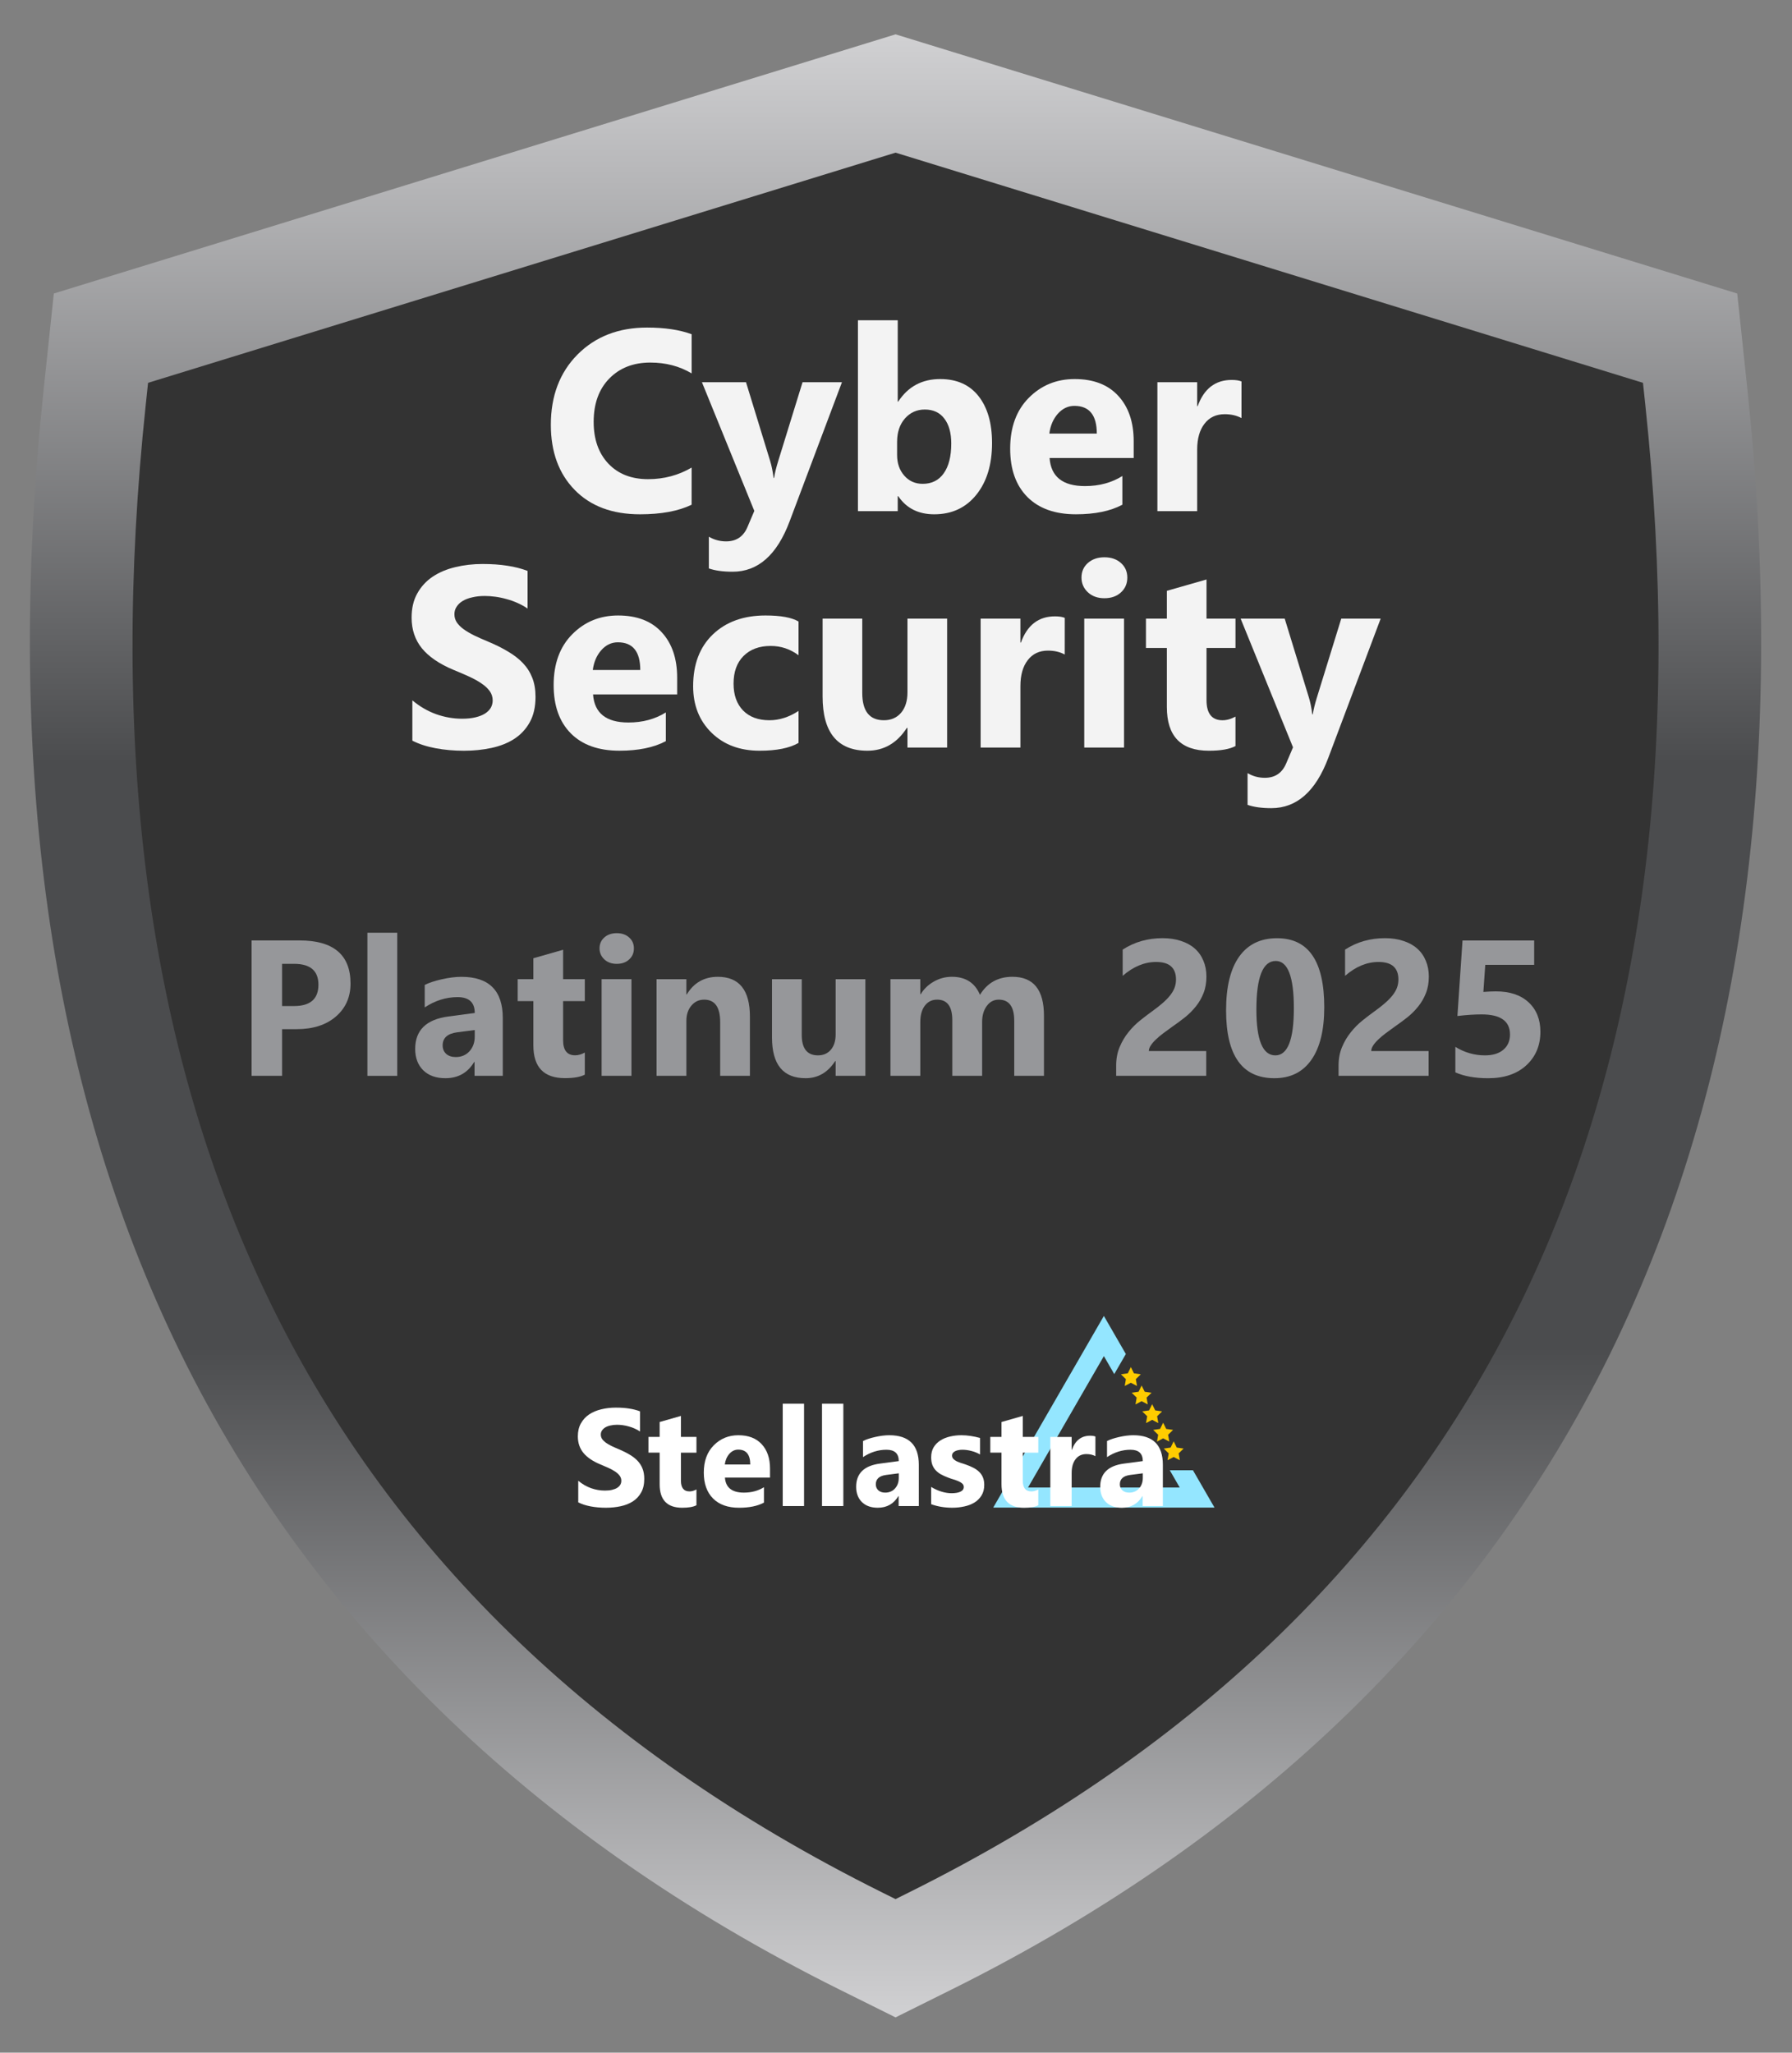 <?xml version="1.0" encoding="UTF-8"?>
<!-- Created with Inkscape (http://www.inkscape.org/) -->
<svg width="196.2mm" height="224.73mm" version="1.1" viewBox="0 0 196.2 224.73" xmlns="http://www.w3.org/2000/svg" xmlns:xlink="http://www.w3.org/1999/xlink">
 <rect x="0" y="0" width="196.2" height="224.73" fill="#808080" stroke="none"/>
 <defs>
  <linearGradient id="linearGradient88428" x1="107.46" x2="107.46" y1="54.223" y2="242.14" gradientUnits="userSpaceOnUse">
   <stop stop-color="#d1d1d3" offset="0"/>
   <stop stop-color="#4b4c4e" offset=".368"/>
   <stop stop-color="#4b4c4e" offset=".662"/>
   <stop stop-color="#d1d1d3" offset="1"/>
  </linearGradient>
  <linearGradient id="linearGradient6578" x1="107.05" x2="107.05" y1="240.54" y2="46.016" gradientUnits="userSpaceOnUse">
   <stop stop-color="#434343" offset="0"/>
   <stop stop-color="#d2d3d1" offset="1"/>
  </linearGradient>
  <linearGradient id="linearGradient6584" x1="107.04" x2="107.04" y1="62.865" y2="230.68" gradientUnits="userSpaceOnUse">
   <stop stop-color="#4b4c4e" offset="0"/>
   <stop stop-color="#d1d1d3" offset="1"/>
  </linearGradient>
  <linearGradient id="linearGradient7146" x1="107.05" x2="107.05" y1="240.54" y2="46.016" gradientUnits="userSpaceOnUse" xlink:href="#linearGradient6578"/>
  <linearGradient id="linearGradient7152" x1="107.46" x2="107.46" y1="54.223" y2="242.14" gradientUnits="userSpaceOnUse" xlink:href="#linearGradient88428"/>
  <linearGradient id="linearGradient7156" x1="107.04" x2="107.04" y1="62.865" y2="230.68" gradientUnits="userSpaceOnUse" xlink:href="#linearGradient6584"/>
 </defs>
 <g transform="translate(-.649 -36.135)">
  <g transform="matrix(1 0 0 1.076 -156.24 -11.297)">
   <g transform="matrix(1.075,0,0,1.075,-9.92,-11.247)" fill="#800000" fill-rule="evenodd" stroke-width="33.219">
    <g transform="translate(138.92 .242)" fill="url(#linearGradient7146)">
     <path d="m34.155 89.436c-7.216 63.231 14.554 110.6 73.305 137.74 58.751-27.136 80.52-74.506 73.304-137.74l-73.304-20.977z" color="#000000" stroke-width="33.219" style="-inkscape-stroke:none"/>
     <path d="m107.46 51.184-88.549 25.338-1.26 11.031c-3.874 33.949-0.069 65.179 13.643 91.875 13.712 26.696 37.195 48.041 69.201 62.824l6.965 3.217 6.963-3.217c32.006-14.783 55.49-36.128 69.201-62.824 13.712-26.696 17.515-57.926 13.641-91.875l-1.258-11.031zm-2e-3 34.551 57.742 16.523c1.404 24.401-2.352 44.909-11.127 61.994-9.142 17.799-23.926 32.532-46.613 44.35-22.688-11.818-37.475-26.55-46.617-44.35-8.775-17.085-12.531-37.593-11.127-61.994z" color="#000000" style="-inkscape-stroke:none"/>
    </g>
   </g>
   <g transform="matrix(1.075,0,0,1.075,-9.92,-11.247)" stroke="#0ff">
    <path d="m34.155 89.436c-7.216 63.231 14.554 110.6 73.305 137.74 58.751-27.136 80.52-74.506 73.304-137.74l-73.304-20.977z" display="none" fill="#0ff" fill-rule="evenodd" stroke="#0ff" stroke-width="27.068"/>
    <path d="m34.155 89.436c-7.216 63.231 14.554 110.6 73.305 137.74 58.751-27.136 80.52-74.506 73.304-137.74l-73.304-20.977z" display="none" fill="#0ff" fill-rule="evenodd" stroke="#0ff" stroke-width="27.068"/>
    <g transform="translate(138.92 .336)" fill="url(#linearGradient7152)" stroke-width="27.067">
     <path d="m107.46 54.383-85.726 24.531-1.026 8.986c-3.825 33.517-0.051 64.086 13.322 90.123 13.373 26.038 36.235 46.877 67.754 61.435l5.676 2.621 5.674-2.621c31.519-14.558 54.381-35.398 67.754-61.435 13.373-26.038 17.147-56.606 13.322-90.123l-1.026-8.986z" color="#000000" fill="url(#linearGradient7152)" fill-rule="evenodd" stroke="none"/>
    </g>
   </g>
   <g transform="matrix(1.075,0,0,1.075,-9.92,-11.247)" fill="#f00" stroke="#f00" stroke-width="12.303">
    <g transform="translate(138.92 .563)" fill="url(#linearGradient7156)" fill-rule="evenodd" stroke="none" stroke-width="12.303">
     <path d="m34.155 89.436c-7.216 63.231 14.554 110.6 73.305 137.74 58.751-27.136 80.52-74.506 73.304-137.74l-73.304-20.977z" color="#000000"/>
     <path d="m107.46 62.061-78.951 22.592-0.467 4.086c-3.707 32.48-0.006 61.456 12.555 85.912 12.561 24.456 33.933 44.089 64.283 58.107l2.58 1.191 2.578-1.191c30.35-14.018 51.722-33.651 64.283-58.107s16.26-53.432 12.553-85.912l-0.465-4.086zm-2e-3 12.797 67.545 19.328c2.746 28.997-0.921 53.999-11.627 74.844-10.853 21.131-28.993 38.283-55.916 51.262-26.924-12.979-45.064-30.13-55.918-51.262-10.706-20.844-14.373-45.847-11.627-74.844z" color="#000000"/>
    </g>
   </g>
   <g transform="matrix(1.075,0,0,1.075,-9.92,-11.247)" fill="#008000" stroke="#008000" stroke-width="6.152">
    <g transform="translate(138.92 .658)" fill="#333" fill-rule="evenodd" stroke="none">
     <path d="m34.155 89.436c-7.216 63.231 14.554 110.6 73.305 137.74 58.751-27.136 80.52-74.506 73.304-137.74l-73.304-20.977z" color="#000000" style="-inkscape-stroke:none"/>
     <path d="m107.46 65.26-76.129 21.785-0.232 2.043c-3.658 32.048 0.012 60.361 12.234 84.158 12.223 23.797 32.973 42.926 62.836 56.719l1.289 0.596 1.291-0.596c29.863-13.793 50.613-32.921 62.836-56.719 12.223-23.797 15.892-52.111 12.234-84.158l-0.234-2.043zm-2e-3 6.398 70.424 20.152c3.171 30.316-0.478 56.641-11.77 78.625-11.367 22.131-30.499 40.015-58.652 53.297-28.154-13.282-47.287-31.166-58.654-53.297-11.292-21.984-14.943-48.309-11.771-78.625z" color="#000000" style="-inkscape-stroke:none"/>
    </g>
   </g>
  </g>
  <g transform="matrix(.718 0 0 .718 75.32 201.92)">
   <g transform="matrix(.83 0 0 .83 5.202 -2.804)">
    <g transform="matrix(.667 0 0 .667 10.531 -62.466)">
     <g transform="matrix(-1,0,0,1,181.66,-2.261)" fill="#fc0" stroke-width=".265">
      <path transform="matrix(.097 0 0 .097 70.507 57.25)" d="m130.97 32.92 8.713 17.654 19.483 2.831-14.098 13.742 3.328 19.404-17.426-9.161-17.426 9.161 3.328-19.404-14.098-13.742 19.483-2.831z"/>
      <g transform="translate(-1.298 .795)">
       <path transform="matrix(.097 0 0 .097 68.841 61.534)" d="m130.97 32.92 8.713 17.654 19.483 2.831-14.098 13.742 3.328 19.404-17.426-9.161-17.426 9.161 3.328-19.404-14.098-13.742 19.483-2.831z"/>
       <path transform="matrix(.097 0 0 .097 65.94 66.67)" d="m130.97 32.92 8.713 17.654 19.483 2.831-14.098 13.742 3.328 19.404-17.426-9.161-17.426 9.161 3.328-19.404-14.098-13.742 19.483-2.831z"/>
      </g>
      <g transform="translate(-7.225,11.031)">
       <path transform="matrix(.097 0 0 .097 68.841 61.534)" d="m130.97 32.92 8.713 17.654 19.483 2.831-14.098 13.742 3.328 19.404-17.426-9.161-17.426 9.161 3.328-19.404-14.098-13.742 19.483-2.831z"/>
       <path transform="matrix(.097 0 0 .097 65.94 66.67)" d="m130.97 32.92 8.713 17.654 19.483 2.831-14.098 13.742 3.328 19.404-17.426-9.161-17.426 9.161 3.328-19.404-14.098-13.742 19.483-2.831z"/>
      </g>
     </g>
    </g>
    <path class="UnoptimicedTransforms" transform="matrix(.667 0 0 .667 10.531 -62.466)" d="m91.014 44.095-15.238 26.394-15.239 26.394h60.954l-5.941-10.29h-6.386l2.749 4.76h-41.797l20.898-36.198 2.859 4.953 3.193-5.53z" fill="#94e6ff" stroke-width=".265"/>
    <g fill="#fff" stroke-width=".265" aria-label="Stellastra">
     <path d="m-25.332 1.188v-3.969q1.079 0.905 2.344 1.364 1.265 0.446 2.555 0.446 0.757 0 1.315-0.136 0.571-0.136 0.943-0.372 0.384-0.248 0.571-0.571 0.186-0.335 0.186-0.719 0-0.521-0.298-0.93t-0.819-0.757q-0.508-0.347-1.215-0.67-0.707-0.322-1.526-0.657-2.084-0.868-3.113-2.121-1.017-1.253-1.017-3.026 0-1.389 0.558-2.381 0.558-1.005 1.513-1.649 0.967-0.645 2.232-0.943 1.265-0.31 2.679-0.31 1.389 0 2.456 0.174 1.079 0.161 1.984 0.508v3.708q-0.446-0.31-0.98-0.546-0.521-0.236-1.079-0.384-0.558-0.161-1.116-0.236-0.546-0.074-1.042-0.074-0.682 0-1.24 0.136-0.558 0.124-0.943 0.36-0.384 0.236-0.595 0.571-0.211 0.322-0.211 0.732 0 0.446 0.236 0.806 0.236 0.347 0.67 0.67 0.434 0.31 1.054 0.62 0.62 0.298 1.401 0.62 1.067 0.446 1.91 0.955 0.856 0.496 1.464 1.129t0.93 1.451q0.322 0.806 0.322 1.885 0 1.488-0.571 2.505-0.558 1.005-1.526 1.637-0.967 0.62-2.257 0.893-1.277 0.273-2.704 0.273-1.464 0-2.791-0.248-1.315-0.248-2.282-0.744z"/>
     <path d="m-3.615 1.721q-0.868 0.459-2.617 0.459-4.142 0-4.142-4.304v-5.817h-2.059v-2.89h2.059v-2.741l3.907-1.116v3.857h2.853v2.89h-2.853v5.135q0 1.984 1.575 1.984 0.62 0 1.277-0.36z"/>
     <path d="m9.903-3.364h-8.285q0.198 2.766 3.485 2.766 2.096 0 3.683-0.992v2.828q-1.761 0.943-4.577 0.943-3.076 0-4.775-1.699-1.699-1.712-1.699-4.763 0-3.163 1.835-5.011t4.514-1.848q2.778 0 4.291 1.649 1.526 1.649 1.526 4.477zm-3.634-2.406q0-2.728-2.208-2.728-0.943 0-1.637 0.781-0.682 0.781-0.831 1.947z"/>
     <path d="m16.154 1.87h-3.919v-18.802h3.919z"/>
     <path d="m23.372 1.87h-3.919v-18.802h3.919z"/>
     <path d="m37.238 1.87h-3.708v-1.823h-0.05q-1.277 2.133-3.783 2.133-1.848 0-2.915-1.042-1.054-1.054-1.054-2.803 0-3.696 4.378-4.266l3.448-0.459q0-2.084-2.257-2.084-2.27 0-4.316 1.352v-2.952q0.819-0.422 2.232-0.744 1.426-0.322 2.592-0.322 5.432 0 5.432 5.42zm-3.683-5.159v-0.856l-2.307 0.298q-1.91 0.248-1.91 1.724 0 0.67 0.459 1.104 0.471 0.422 1.265 0.422 1.104 0 1.798-0.757 0.695-0.769 0.695-1.935z"/>
     <path d="m39.508 1.535v-3.175q0.967 0.583 1.922 0.868 0.967 0.285 1.823 0.285 1.042 0 1.637-0.285 0.608-0.285 0.608-0.868 0-0.372-0.273-0.62t-0.707-0.434q-0.422-0.186-0.93-0.335t-0.98-0.335q-0.757-0.285-1.339-0.608-0.571-0.335-0.967-0.769-0.384-0.434-0.595-1.005-0.198-0.571-0.198-1.352 0-1.067 0.459-1.835 0.471-0.769 1.24-1.253 0.781-0.496 1.774-0.719 1.005-0.236 2.084-0.236 0.843 0 1.712 0.136 0.868 0.124 1.712 0.372v3.026q-0.744-0.434-1.6-0.645-0.843-0.223-1.662-0.223-0.384 0-0.732 0.074-0.335 0.062-0.595 0.198-0.26 0.124-0.409 0.335-0.149 0.198-0.149 0.459 0 0.347 0.223 0.595 0.223 0.248 0.583 0.434 0.36 0.174 0.794 0.322 0.446 0.136 0.881 0.285 0.781 0.273 1.414 0.595 0.633 0.322 1.079 0.757 0.459 0.434 0.695 1.017 0.248 0.583 0.248 1.389 0 1.129-0.496 1.935-0.484 0.794-1.302 1.302-0.806 0.496-1.873 0.719-1.054 0.236-2.195 0.236-2.096 0-3.882-0.645z"/>
     <path d="m59.19 1.721q-0.868 0.459-2.617 0.459-4.142 0-4.142-4.304v-5.817h-2.059v-2.89h2.059v-2.741l3.907-1.116v3.857h2.853v2.89h-2.853v5.135q0 1.984 1.575 1.984 0.62 0 1.277-0.36z"/>
     <path d="m69.683-7.295q-0.707-0.384-1.649-0.384-1.277 0-1.997 0.943-0.719 0.93-0.719 2.542v6.065h-3.919v-12.7h3.919v2.356h0.05q0.93-2.58 3.349-2.58 0.62 0 0.967 0.149z"/>
     <path d="m82.073 1.87h-3.708v-1.823h-0.05q-1.277 2.133-3.783 2.133-1.848 0-2.915-1.042-1.054-1.054-1.054-2.803 0-3.696 4.378-4.266l3.448-0.459q0-2.084-2.257-2.084-2.27 0-4.316 1.352v-2.952q0.819-0.422 2.232-0.744 1.426-0.322 2.592-0.322 5.432 0 5.432 5.42zm-3.683-5.159v-0.856l-2.307 0.298q-1.91 0.248-1.91 1.724 0 0.67 0.459 1.104 0.471 0.422 1.265 0.422 1.104 0 1.798-0.757 0.695-0.769 0.695-1.935z"/>
    </g>
   </g>
  </g>
  <g fill="#96979a" fill-rule="evenodd" stroke="#000" stroke-width="0" aria-label="Platinum 2024">
   <g aria-label="Platinum 2025">
    <path d="m31.533 148.81v5.106h-3.338v-14.821h5.23q5.602 0 5.602 4.723 0 2.232-1.612 3.617-1.602 1.375-4.289 1.375zm0-7.152v4.62h1.313q2.667 0 2.667-2.336 0-2.284-2.667-2.284z"/>
    <path d="m44.142 153.92h-3.266v-15.668h3.266z"/>
    <path d="m55.697 153.92h-3.09v-1.519h-0.041q-1.065 1.778-3.152 1.778-1.54 0-2.429-0.868-0.878-0.878-0.878-2.336 0-3.08 3.648-3.555l2.873-0.382q0-1.736-1.881-1.736-1.891 0-3.597 1.127v-2.46q0.682-0.351 1.86-0.62 1.189-0.269 2.16-0.269 4.527 0 4.527 4.516zm-3.07-4.3v-0.713l-1.922 0.248q-1.592 0.207-1.592 1.437 0 0.558 0.382 0.92 0.393 0.351 1.054 0.351 0.92 0 1.499-0.63 0.579-0.641 0.579-1.612z"/>
    <path d="m64.678 153.79q-0.723 0.382-2.181 0.382-3.452 0-3.452-3.586v-4.847h-1.716v-2.408h1.716v-2.284l3.256-0.93v3.214h2.377v2.408h-2.377v4.279q0 1.654 1.313 1.654 0.517 0 1.065-0.3z"/>
    <path d="m68.172 141.66q-0.827 0-1.354-0.486-0.527-0.496-0.527-1.209 0-0.734 0.527-1.199 0.527-0.465 1.354-0.465 0.837 0 1.354 0.465 0.527 0.465 0.527 1.199 0 0.744-0.527 1.22-0.517 0.475-1.354 0.475zm1.612 12.258h-3.266v-10.583h3.266z"/>
    <path d="m82.755 153.92h-3.256v-5.881q0-2.46-1.757-2.46-0.848 0-1.395 0.651-0.548 0.651-0.548 1.654v6.036h-3.266v-10.583h3.266v1.674h0.041q1.168-1.933 3.4-1.933 3.514 0 3.514 4.362z"/>
    <path d="m95.395 153.92h-3.256v-1.612h-0.052q-1.209 1.871-3.235 1.871-3.679 0-3.679-4.455v-6.387h3.256v6.098q0 2.243 1.778 2.243 0.878 0 1.406-0.61 0.527-0.62 0.527-1.674v-6.056h3.256z"/>
    <path d="m114.95 153.92h-3.256v-6.036q0-2.305-1.695-2.305-0.806 0-1.313 0.692-0.506 0.692-0.506 1.726v5.922h-3.266v-6.098q0-2.243-1.664-2.243-0.837 0-1.344 0.661-0.496 0.661-0.496 1.798v5.881h-3.266v-10.583h3.266v1.654h0.041q0.506-0.848 1.416-1.375 0.92-0.537 2.005-0.537 2.243 0 3.07 1.974 1.209-1.974 3.555-1.974 3.452 0 3.452 4.258z"/>
    <path d="m126.43 151.21h6.284v2.708h-9.86v-1.116q0-1.137 0.382-2.036 0.382-0.909 0.961-1.623 0.579-0.723 1.261-1.271 0.692-0.558 1.313-1.002 0.651-0.465 1.137-0.889 0.496-0.424 0.827-0.837 0.341-0.424 0.506-0.848 0.165-0.434 0.165-0.92 0-0.951-0.537-1.437-0.537-0.486-1.643-0.486-1.912 0-3.659 1.519v-2.873q1.933-1.251 4.362-1.251 1.127 0 2.015 0.3 0.899 0.289 1.519 0.837t0.941 1.333q0.331 0.775 0.331 1.736 0 1.023-0.32 1.819-0.31 0.796-0.837 1.447-0.517 0.651-1.199 1.199-0.682 0.537-1.416 1.044-0.496 0.351-0.961 0.703-0.455 0.341-0.806 0.682-0.351 0.331-0.558 0.651-0.207 0.32-0.207 0.61z"/>
    <path d="m140.18 154.18q-5.292 0-5.292-7.431 0-3.855 1.426-5.87 1.437-2.026 4.155-2.026 5.168 0 5.168 7.555 0 3.762-1.416 5.767-1.406 2.005-4.041 2.005zm0.145-12.836q-2.119 0-2.119 5.323 0 5.013 2.077 5.013 2.026 0 2.026-5.168t-1.984-5.168z"/>
    <path d="m150.78 151.21h6.284v2.708h-9.86v-1.116q0-1.137 0.382-2.036 0.382-0.909 0.961-1.623 0.579-0.723 1.261-1.271 0.692-0.558 1.313-1.002 0.651-0.465 1.137-0.889 0.496-0.424 0.827-0.837 0.341-0.424 0.506-0.848 0.165-0.434 0.165-0.92 0-0.951-0.537-1.437-0.537-0.486-1.643-0.486-1.912 0-3.659 1.519v-2.873q1.933-1.251 4.362-1.251 1.127 0 2.015 0.3 0.899 0.289 1.519 0.837 0.62 0.548 0.941 1.333 0.331 0.775 0.331 1.736 0 1.023-0.32 1.819-0.31 0.796-0.837 1.447-0.517 0.651-1.199 1.199-0.682 0.537-1.416 1.044-0.496 0.351-0.961 0.703-0.455 0.341-0.806 0.682-0.351 0.331-0.558 0.651-0.207 0.32-0.207 0.61z"/>
    <path d="m159.99 153.54v-2.791q1.519 0.93 3.235 0.93 1.292 0 2.015-0.61 0.734-0.62 0.734-1.674 0-2.201-3.111-2.201-1.147 0-2.646 0.176l0.558-8.268h7.845v2.667h-5.354l-0.207 2.966q0.796-0.062 1.375-0.062 2.284 0 3.576 1.199 1.292 1.199 1.292 3.225 0 2.243-1.54 3.669-1.54 1.416-4.176 1.416-2.139 0-3.597-0.641z"/>
   </g>
  </g>
  <g transform="matrix(1.132 0 0 1.132 55.157 110.32)">
   <g transform="matrix(1.205,0,0,1.205,-73.056,17.703)">
    <g transform="translate(0,-3.104)">
     <g transform="matrix(.83 0 0 .83 60.627 -14.691)" fill="#fff" fill-opacity=".941" stroke-width=".265" aria-label="Cyber">
      <path d="m18.738-12.977q-1.912 0.925-4.992 0.925-4.018 0-6.32-2.362t-2.301-6.295q0-4.189 2.582-6.795 2.594-2.606 6.722-2.606 2.557 0 4.311 0.645v3.787q-1.754-1.047-3.994-1.047-2.46 0-3.97 1.546t-1.51 4.189q0 2.533 1.425 4.043 1.425 1.498 3.836 1.498 2.301 0 4.213-1.12z"/>
      <path d="m33.277-24.825-5.066 13.467q-1.827 4.859-5.504 4.859-1.4 0-2.301-0.317v-3.068q0.767 0.451 1.668 0.451 1.486 0 2.07-1.4l0.658-1.546-5.066-12.445h4.262l2.326 7.586q0.219 0.706 0.341 1.668h0.049q0.11-0.706 0.402-1.644l2.35-7.611z"/>
      <path d="m38.72-13.805h-0.049v1.449h-3.848v-18.46h3.848v7.866h0.049q1.425-2.18 4.055-2.18 2.411 0 3.714 1.656t1.303 4.53q0 3.117-1.522 5.005t-4.067 1.887q-2.301 0-3.483-1.754zm-0.11-5.26v1.279q0 1.206 0.694 1.997 0.694 0.791 1.778 0.791 1.315 0 2.034-1.011 0.731-1.023 0.731-2.886 0-1.546-0.67-2.411-0.658-0.877-1.887-0.877-1.157 0-1.924 0.865-0.755 0.865-0.755 2.253z"/>
      <path d="m61.49-17.495h-8.134q0.195 2.715 3.422 2.715 2.058 0 3.616-0.974v2.776q-1.729 0.925-4.493 0.925-3.02 0-4.688-1.668-1.668-1.68-1.668-4.676 0-3.105 1.802-4.919t4.432-1.814q2.728 0 4.213 1.619 1.498 1.619 1.498 4.396zm-3.568-2.362q0-2.679-2.167-2.679-0.925 0-1.607 0.767-0.67 0.767-0.816 1.912z"/>
      <path d="m71.914-21.355q-0.694-0.377-1.619-0.377-1.254 0-1.96 0.925-0.706 0.913-0.706 2.496v5.954h-3.848v-12.469h3.848v2.314h0.049q0.913-2.533 3.288-2.533 0.609 0 0.95 0.146z"/>
     </g>
     <g transform="translate(69.607,-4.719)">
      <g transform="matrix(.83 0 0 .83 5.202 -2.804)">
       <g fill="#fff" fill-opacity=".941" stroke-width=".265" aria-label="Security">
        <path d="m-25.354 1.2v-3.897q1.059 0.889 2.301 1.339 1.242 0.438 2.508 0.438 0.743 0 1.291-0.134 0.56-0.134 0.925-0.365 0.377-0.244 0.56-0.56 0.183-0.329 0.183-0.706 0-0.511-0.292-0.913t-0.804-0.743q-0.499-0.341-1.193-0.658-0.694-0.317-1.498-0.645-2.046-0.852-3.056-2.082-0.998-1.23-0.998-2.971 0-1.364 0.548-2.338 0.548-0.986 1.486-1.619 0.95-0.633 2.192-0.925 1.242-0.304 2.63-0.304 1.364 0 2.411 0.17 1.059 0.158 1.948 0.499v3.641q-0.438-0.304-0.962-0.536-0.511-0.231-1.059-0.377-0.548-0.158-1.096-0.231-0.536-0.073-1.023-0.073-0.67 0-1.218 0.134-0.548 0.122-0.925 0.353t-0.584 0.56q-0.207 0.317-0.207 0.718 0 0.438 0.231 0.791 0.231 0.341 0.658 0.658 0.426 0.304 1.035 0.609 0.609 0.292 1.376 0.609 1.047 0.438 1.875 0.938 0.84 0.487 1.437 1.108 0.597 0.621 0.913 1.425 0.317 0.791 0.317 1.851 0 1.461-0.56 2.46-0.548 0.986-1.498 1.607-0.95 0.609-2.216 0.877-1.254 0.268-2.655 0.268-1.437 0-2.74-0.244-1.291-0.244-2.24-0.731z"/>
        <path d="m0.254-3.269h-8.134q0.195 2.715 3.422 2.715 2.058 0 3.616-0.974v2.776q-1.729 0.925-4.493 0.925-3.02 0-4.688-1.668-1.668-1.68-1.668-4.676 0-3.105 1.802-4.919t4.432-1.814q2.728 0 4.213 1.619 1.498 1.619 1.498 4.396zm-3.568-2.362q0-2.679-2.167-2.679-0.925 0-1.607 0.767-0.67 0.767-0.816 1.912z"/>
        <path d="m11.992 1.419q-1.303 0.755-3.763 0.755-2.874 0-4.652-1.741t-1.778-4.493q0-3.178 1.9-5.005 1.912-1.839 5.102-1.839 2.204 0 3.19 0.584v3.263q-1.206-0.901-2.691-0.901-1.656 0-2.63 0.974-0.962 0.962-0.962 2.667 0 1.656 0.925 2.606 0.925 0.938 2.545 0.938 1.437 0 2.813-0.901z"/>
        <path d="m26.361 1.87h-3.836v-1.9h-0.061q-1.425 2.204-3.811 2.204-4.335 0-4.335-5.248v-7.525h3.836v7.184q0 2.642 2.094 2.642 1.035 0 1.656-0.718 0.621-0.731 0.621-1.973v-7.136h3.836z"/>
        <path d="m37.734-7.129q-0.694-0.377-1.619-0.377-1.254 0-1.96 0.925-0.706 0.913-0.706 2.496v5.954h-3.848v-12.469h3.848v2.314h0.049q0.913-2.533 3.288-2.533 0.609 0 0.95 0.146z"/>
        <path d="m41.57-12.572q-0.974 0-1.595-0.572-0.621-0.584-0.621-1.425 0-0.865 0.621-1.413t1.595-0.548q0.986 0 1.595 0.548 0.621 0.548 0.621 1.413 0 0.877-0.621 1.437-0.609 0.56-1.595 0.56zm1.9 14.442h-3.848v-12.469h3.848z"/>
        <path d="m54.246 1.724q-0.852 0.451-2.569 0.451-4.067 0-4.067-4.225v-5.711h-2.021v-2.837h2.021v-2.691l3.836-1.096v3.787h2.801v2.837h-2.801v5.041q0 1.948 1.546 1.948 0.609 0 1.254-0.353z"/>
        <path d="m68.286-10.599-5.066 13.467q-1.827 4.859-5.504 4.859-1.4 0-2.301-0.317v-3.068q0.767 0.451 1.668 0.451 1.486 0 2.07-1.4l0.658-1.546-5.066-12.445h4.262l2.326 7.586q0.219 0.706 0.341 1.668h0.049q0.11-0.706 0.402-1.644l2.35-7.611z"/>
       </g>
      </g>
     </g>
    </g>
   </g>
  </g>
 </g>
</svg>
